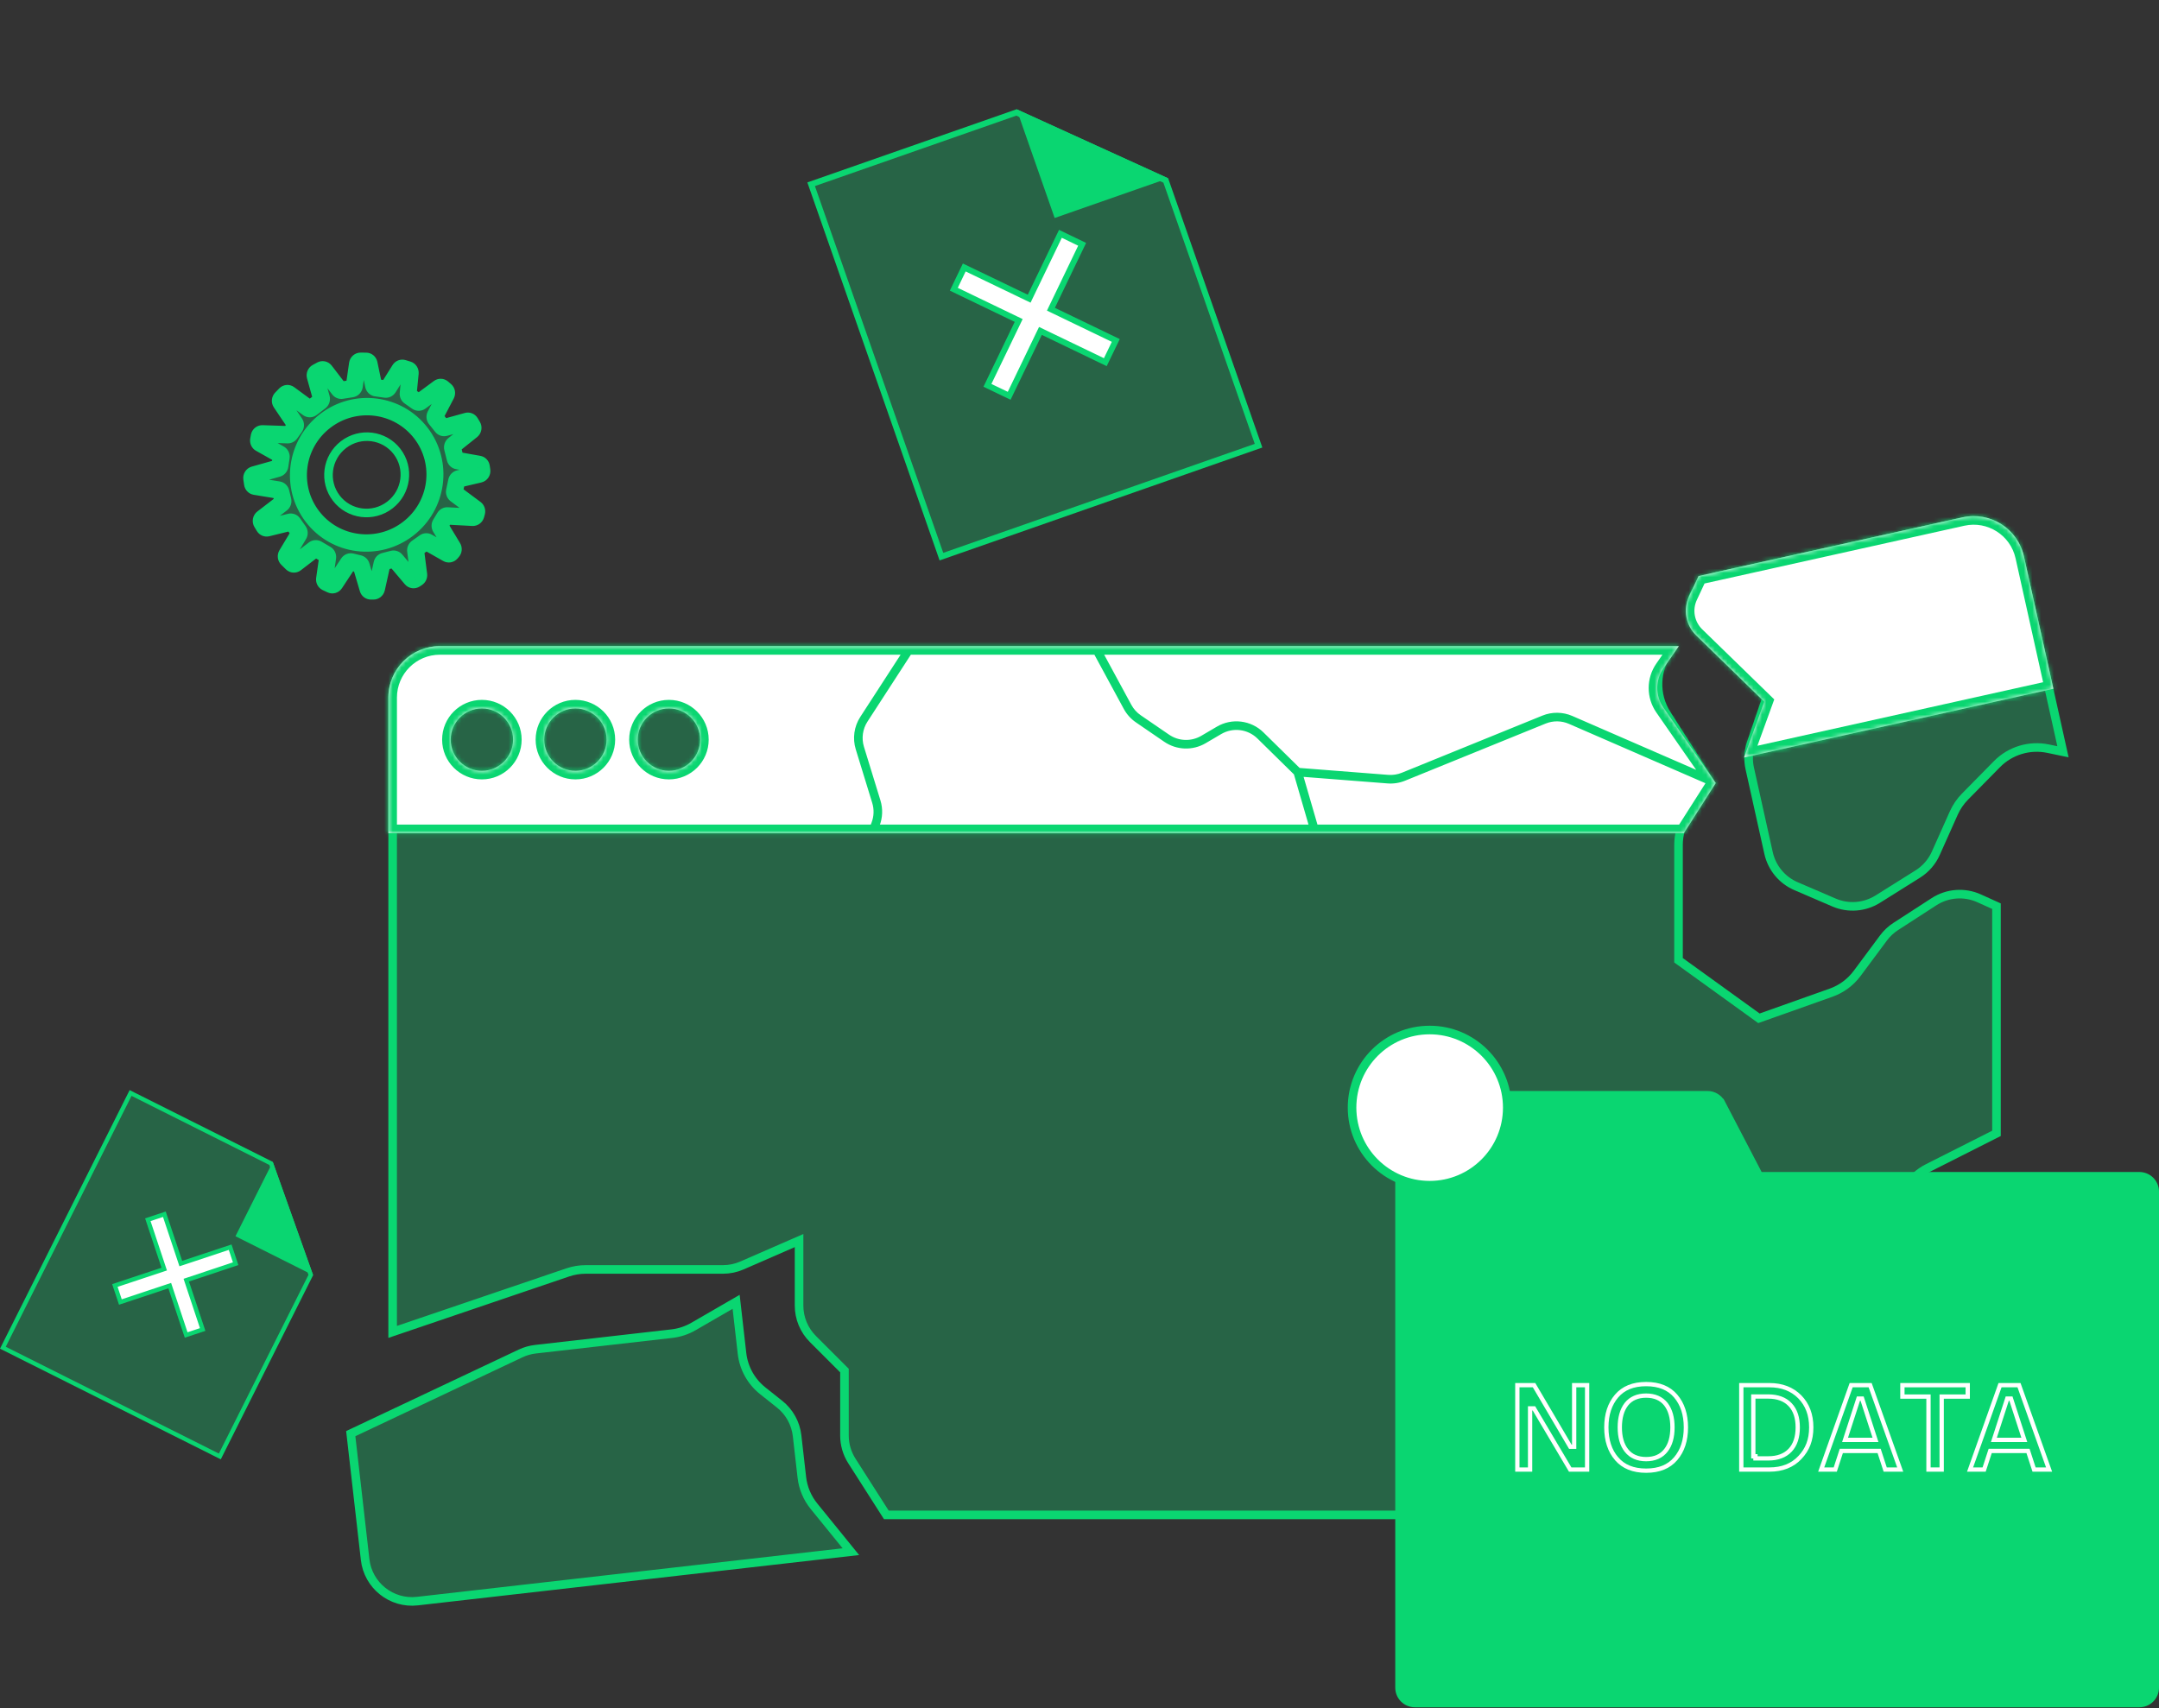 <svg width="503" height="398" viewBox="0 0 503 398" fill="none" xmlns="http://www.w3.org/2000/svg">
<rect x="0" y="0" width="503" height="398" fill="#333333" stroke="none"/>
<path d="M92.5 105.199C89.517 101.314 83.932 100.599 80.027 103.603C76.121 106.607 75.374 112.192 78.358 116.077C81.341 119.962 86.926 120.676 90.831 117.672C94.737 114.668 95.484 109.084 92.5 105.199Z" stroke="#0AD671" stroke-width="2" stroke-linecap="round" stroke-linejoin="round"/>
<mask id="path-2-outside-1_139_747" maskUnits="userSpaceOnUse" x="45.888" y="69.585" width="79.781" height="81.472" fill="black">
<rect fill="white" x="45.888" y="69.585" width="79.781" height="81.472"/>
<path fill-rule="evenodd" clip-rule="evenodd" d="M76.335 129.89L75.611 134.952C75.599 135.094 75.63 135.235 75.699 135.359C75.768 135.482 75.873 135.583 75.999 135.646L77.138 136.181C77.292 136.254 77.468 136.268 77.633 136.222C77.798 136.176 77.94 136.072 78.035 135.929L81.123 131.246C81.204 131.125 81.32 131.031 81.456 130.977C81.592 130.924 81.742 130.914 81.883 130.949L83.655 131.38C83.776 131.41 83.887 131.47 83.977 131.556C84.067 131.642 84.133 131.75 84.168 131.869L85.737 137.174C85.781 137.319 85.87 137.446 85.992 137.537C86.114 137.628 86.261 137.678 86.413 137.68L87.01 137.679C87.172 137.683 87.331 137.631 87.459 137.532C87.588 137.433 87.679 137.293 87.718 137.135L89.006 131.352C89.033 131.223 89.096 131.105 89.188 131.01C89.279 130.916 89.395 130.849 89.523 130.818L91.508 130.311C91.636 130.279 91.772 130.284 91.898 130.325C92.024 130.366 92.136 130.441 92.221 130.543L95.818 134.807C95.931 134.939 96.087 135.025 96.259 135.049C96.43 135.074 96.605 135.034 96.75 134.939L97.234 134.622C97.345 134.548 97.433 134.444 97.489 134.322C97.544 134.201 97.566 134.067 97.55 133.934L96.831 128.325C96.814 128.197 96.832 128.067 96.884 127.948C96.936 127.83 97.019 127.728 97.125 127.654L98.904 126.395C99.014 126.316 99.144 126.271 99.279 126.264C99.414 126.258 99.548 126.29 99.664 126.358L104.227 128.949C104.369 129.031 104.535 129.061 104.697 129.034C104.859 129.007 105.007 128.924 105.115 128.8L105.421 128.448C105.521 128.334 105.581 128.191 105.595 128.04C105.609 127.89 105.575 127.739 105.497 127.609L102.626 122.861C102.559 122.75 102.523 122.623 102.522 122.493C102.521 122.363 102.557 122.236 102.623 122.124L103.575 120.557C103.641 120.445 103.737 120.355 103.851 120.294C103.966 120.234 104.095 120.206 104.224 120.214L110.138 120.534C110.299 120.542 110.459 120.495 110.591 120.401C110.724 120.307 110.82 120.171 110.865 120.016L111.045 119.357C111.083 119.218 111.078 119.07 111.031 118.934C110.984 118.798 110.898 118.679 110.782 118.594L106.161 115.158C106.051 115.077 105.968 114.967 105.92 114.84C105.872 114.712 105.862 114.574 105.891 114.441L106.386 112.109C106.415 111.977 106.481 111.856 106.576 111.76C106.671 111.664 106.791 111.597 106.923 111.566L111.721 110.443C111.896 110.403 112.049 110.298 112.15 110.151C112.252 110.003 112.294 109.822 112.268 109.645L112.14 108.799C112.118 108.653 112.051 108.517 111.947 108.411C111.844 108.305 111.71 108.234 111.563 108.209L106.612 107.328C106.477 107.305 106.353 107.245 106.253 107.152C106.153 107.06 106.082 106.941 106.049 106.809L105.439 104.389C105.407 104.256 105.413 104.117 105.457 103.988C105.501 103.858 105.581 103.744 105.687 103.657L109.938 100.257C110.073 100.15 110.164 99.997 110.194 99.828C110.225 99.658 110.192 99.483 110.102 99.337L109.595 98.488C109.515 98.355 109.395 98.253 109.251 98.196C109.107 98.14 108.948 98.132 108.799 98.176L103.671 99.594C103.538 99.631 103.397 99.628 103.265 99.585C103.134 99.543 103.018 99.462 102.932 99.355L101.496 97.556C101.409 97.449 101.356 97.32 101.343 97.183C101.329 97.046 101.356 96.908 101.419 96.786L103.971 91.907C104.046 91.764 104.069 91.602 104.04 91.444C104.01 91.287 103.928 91.145 103.807 91.04L103.096 90.437C102.975 90.337 102.822 90.28 102.665 90.278C102.507 90.275 102.353 90.325 102.227 90.421L97.979 93.558C97.859 93.646 97.714 93.694 97.565 93.696C97.416 93.698 97.27 93.652 97.149 93.567L95.397 92.34C95.294 92.268 95.213 92.171 95.16 92.057C95.108 91.943 95.087 91.817 95.099 91.693L95.565 86.938C95.58 86.776 95.539 86.615 95.449 86.48C95.359 86.345 95.226 86.245 95.071 86.196L93.924 85.846C93.774 85.801 93.614 85.806 93.468 85.862C93.322 85.917 93.198 86.019 93.116 86.153L90.502 90.326C90.429 90.444 90.324 90.537 90.2 90.595C90.075 90.653 89.936 90.674 89.8 90.654L87.628 90.346C87.485 90.324 87.351 90.258 87.245 90.159C87.14 90.06 87.067 89.931 87.035 89.789L85.981 84.752C85.948 84.595 85.862 84.454 85.737 84.352C85.613 84.249 85.457 84.193 85.296 84.191L84.004 84.178C83.831 84.176 83.664 84.237 83.532 84.349C83.401 84.461 83.316 84.617 83.291 84.788L82.546 89.956C82.523 90.106 82.453 90.245 82.346 90.353C82.239 90.461 82.1 90.533 81.951 90.557L79.631 90.924C79.505 90.944 79.376 90.929 79.257 90.882C79.139 90.834 79.035 90.756 78.958 90.654L75.722 86.441C75.618 86.307 75.47 86.214 75.304 86.18C75.138 86.146 74.965 86.172 74.817 86.254L73.785 86.814C73.644 86.892 73.532 87.015 73.47 87.164C73.407 87.313 73.397 87.479 73.441 87.634L74.873 92.77C74.91 92.906 74.906 93.05 74.861 93.184C74.817 93.319 74.733 93.437 74.622 93.524L72.616 95.067C72.493 95.161 72.343 95.212 72.188 95.214C72.034 95.216 71.883 95.167 71.758 95.076L67.373 91.85C67.235 91.749 67.065 91.701 66.894 91.716C66.724 91.73 66.564 91.805 66.444 91.927L65.515 92.888C65.4 93.005 65.33 93.157 65.316 93.319C65.301 93.481 65.344 93.644 65.436 93.778L68.73 98.666C68.81 98.785 68.853 98.927 68.851 99.071C68.849 99.216 68.803 99.356 68.719 99.474L67.639 100.99C67.571 101.085 67.48 101.162 67.376 101.214C67.271 101.266 67.155 101.291 67.038 101.288L61.136 101.09C60.965 101.08 60.797 101.132 60.661 101.236C60.525 101.34 60.432 101.49 60.398 101.658L60.242 102.51C60.218 102.655 60.239 102.804 60.302 102.937C60.365 103.069 60.466 103.18 60.594 103.253L65.156 105.817C65.282 105.887 65.383 105.995 65.447 106.125C65.51 106.255 65.532 106.401 65.509 106.545L65.207 108.537C65.187 108.672 65.128 108.798 65.037 108.901C64.946 109.003 64.828 109.077 64.697 109.114L59.162 110.673C58.996 110.722 58.853 110.829 58.759 110.974C58.665 111.119 58.627 111.293 58.651 111.464L58.833 112.693C58.856 112.842 58.925 112.979 59.031 113.086C59.136 113.193 59.272 113.264 59.421 113.289L64.87 114.184C65.008 114.206 65.136 114.268 65.237 114.363C65.34 114.457 65.411 114.58 65.443 114.715L65.9 116.596C65.933 116.731 65.926 116.872 65.88 117.002C65.834 117.132 65.75 117.247 65.64 117.33L61.136 120.795C60.997 120.902 60.902 121.057 60.87 121.229C60.838 121.402 60.871 121.58 60.962 121.729L61.528 122.663C61.608 122.792 61.726 122.892 61.866 122.949C62.006 123.006 62.16 123.017 62.307 122.981L67.547 121.69C67.685 121.654 67.831 121.66 67.965 121.708C68.099 121.757 68.215 121.845 68.297 121.962L69.584 123.779C69.663 123.893 69.708 124.026 69.713 124.164C69.718 124.303 69.683 124.439 69.612 124.558L66.79 129.256C66.708 129.392 66.674 129.552 66.694 129.709C66.714 129.866 66.787 130.012 66.9 130.123L67.986 131.198C68.107 131.319 68.268 131.391 68.439 131.402C68.61 131.413 68.78 131.361 68.916 131.256L73.131 128.014C73.243 127.929 73.379 127.879 73.52 127.87C73.661 127.861 73.802 127.895 73.924 127.966L75.991 129.183C76.111 129.253 76.208 129.358 76.27 129.484C76.331 129.61 76.353 129.751 76.335 129.89ZM98.066 100.917C92.735 93.976 82.756 92.7 75.777 98.068C68.798 103.436 67.462 113.416 72.792 120.357C78.123 127.299 88.102 128.574 95.081 123.206C102.06 117.838 103.397 107.859 98.066 100.917Z"/>
</mask>
<path fill-rule="evenodd" clip-rule="evenodd" d="M76.335 129.89L75.611 134.952C75.599 135.094 75.63 135.235 75.699 135.359C75.768 135.482 75.873 135.583 75.999 135.646L77.138 136.181C77.292 136.254 77.468 136.268 77.633 136.222C77.798 136.176 77.94 136.072 78.035 135.929L81.123 131.246C81.204 131.125 81.32 131.031 81.456 130.977C81.592 130.924 81.742 130.914 81.883 130.949L83.655 131.38C83.776 131.41 83.887 131.47 83.977 131.556C84.067 131.642 84.133 131.75 84.168 131.869L85.737 137.174C85.781 137.319 85.87 137.446 85.992 137.537C86.114 137.628 86.261 137.678 86.413 137.68L87.01 137.679C87.172 137.683 87.331 137.631 87.459 137.532C87.588 137.433 87.679 137.293 87.718 137.135L89.006 131.352C89.033 131.223 89.096 131.105 89.188 131.01C89.279 130.916 89.395 130.849 89.523 130.818L91.508 130.311C91.636 130.279 91.772 130.284 91.898 130.325C92.024 130.366 92.136 130.441 92.221 130.543L95.818 134.807C95.931 134.939 96.087 135.025 96.259 135.049C96.43 135.074 96.605 135.034 96.75 134.939L97.234 134.622C97.345 134.548 97.433 134.444 97.489 134.322C97.544 134.201 97.566 134.067 97.55 133.934L96.831 128.325C96.814 128.197 96.832 128.067 96.884 127.948C96.936 127.83 97.019 127.728 97.125 127.654L98.904 126.395C99.014 126.316 99.144 126.271 99.279 126.264C99.414 126.258 99.548 126.29 99.664 126.358L104.227 128.949C104.369 129.031 104.535 129.061 104.697 129.034C104.859 129.007 105.007 128.924 105.115 128.8L105.421 128.448C105.521 128.334 105.581 128.191 105.595 128.04C105.609 127.89 105.575 127.739 105.497 127.609L102.626 122.861C102.559 122.75 102.523 122.623 102.522 122.493C102.521 122.363 102.557 122.236 102.623 122.124L103.575 120.557C103.641 120.445 103.737 120.355 103.851 120.294C103.966 120.234 104.095 120.206 104.224 120.214L110.138 120.534C110.299 120.542 110.459 120.495 110.591 120.401C110.724 120.307 110.82 120.171 110.865 120.016L111.045 119.357C111.083 119.218 111.078 119.07 111.031 118.934C110.984 118.798 110.898 118.679 110.782 118.594L106.161 115.158C106.051 115.077 105.968 114.967 105.92 114.84C105.872 114.712 105.862 114.574 105.891 114.441L106.386 112.109C106.415 111.977 106.481 111.856 106.576 111.76C106.671 111.664 106.791 111.597 106.923 111.566L111.721 110.443C111.896 110.403 112.049 110.298 112.15 110.151C112.252 110.003 112.294 109.822 112.268 109.645L112.14 108.799C112.118 108.653 112.051 108.517 111.947 108.411C111.844 108.305 111.71 108.234 111.563 108.209L106.612 107.328C106.477 107.305 106.353 107.245 106.253 107.152C106.153 107.06 106.082 106.941 106.049 106.809L105.439 104.389C105.407 104.256 105.413 104.117 105.457 103.988C105.501 103.858 105.581 103.744 105.687 103.657L109.938 100.257C110.073 100.15 110.164 99.997 110.194 99.828C110.225 99.658 110.192 99.483 110.102 99.337L109.595 98.488C109.515 98.355 109.395 98.253 109.251 98.196C109.107 98.14 108.948 98.132 108.799 98.176L103.671 99.594C103.538 99.631 103.397 99.628 103.265 99.585C103.134 99.543 103.018 99.462 102.932 99.355L101.496 97.556C101.409 97.449 101.356 97.32 101.343 97.183C101.329 97.046 101.356 96.908 101.419 96.786L103.971 91.907C104.046 91.764 104.069 91.602 104.04 91.444C104.01 91.287 103.928 91.145 103.807 91.04L103.096 90.437C102.975 90.337 102.822 90.28 102.665 90.278C102.507 90.275 102.353 90.325 102.227 90.421L97.979 93.558C97.859 93.646 97.714 93.694 97.565 93.696C97.416 93.698 97.27 93.652 97.149 93.567L95.397 92.34C95.294 92.268 95.213 92.171 95.16 92.057C95.108 91.943 95.087 91.817 95.099 91.693L95.565 86.938C95.58 86.776 95.539 86.615 95.449 86.48C95.359 86.345 95.226 86.245 95.071 86.196L93.924 85.846C93.774 85.801 93.614 85.806 93.468 85.862C93.322 85.917 93.198 86.019 93.116 86.153L90.502 90.326C90.429 90.444 90.324 90.537 90.2 90.595C90.075 90.653 89.936 90.674 89.8 90.654L87.628 90.346C87.485 90.324 87.351 90.258 87.245 90.159C87.14 90.06 87.067 89.931 87.035 89.789L85.981 84.752C85.948 84.595 85.862 84.454 85.737 84.352C85.613 84.249 85.457 84.193 85.296 84.191L84.004 84.178C83.831 84.176 83.664 84.237 83.532 84.349C83.401 84.461 83.316 84.617 83.291 84.788L82.546 89.956C82.523 90.106 82.453 90.245 82.346 90.353C82.239 90.461 82.1 90.533 81.951 90.557L79.631 90.924C79.505 90.944 79.376 90.929 79.257 90.882C79.139 90.834 79.035 90.756 78.958 90.654L75.722 86.441C75.618 86.307 75.47 86.214 75.304 86.18C75.138 86.146 74.965 86.172 74.817 86.254L73.785 86.814C73.644 86.892 73.532 87.015 73.47 87.164C73.407 87.313 73.397 87.479 73.441 87.634L74.873 92.77C74.91 92.906 74.906 93.05 74.861 93.184C74.817 93.319 74.733 93.437 74.622 93.524L72.616 95.067C72.493 95.161 72.343 95.212 72.188 95.214C72.034 95.216 71.883 95.167 71.758 95.076L67.373 91.85C67.235 91.749 67.065 91.701 66.894 91.716C66.724 91.73 66.564 91.805 66.444 91.927L65.515 92.888C65.4 93.005 65.33 93.157 65.316 93.319C65.301 93.481 65.344 93.644 65.436 93.778L68.73 98.666C68.81 98.785 68.853 98.927 68.851 99.071C68.849 99.216 68.803 99.356 68.719 99.474L67.639 100.99C67.571 101.085 67.48 101.162 67.376 101.214C67.271 101.266 67.155 101.291 67.038 101.288L61.136 101.09C60.965 101.08 60.797 101.132 60.661 101.236C60.525 101.34 60.432 101.49 60.398 101.658L60.242 102.51C60.218 102.655 60.239 102.804 60.302 102.937C60.365 103.069 60.466 103.18 60.594 103.253L65.156 105.817C65.282 105.887 65.383 105.995 65.447 106.125C65.51 106.255 65.532 106.401 65.509 106.545L65.207 108.537C65.187 108.672 65.128 108.798 65.037 108.901C64.946 109.003 64.828 109.077 64.697 109.114L59.162 110.673C58.996 110.722 58.853 110.829 58.759 110.974C58.665 111.119 58.627 111.293 58.651 111.464L58.833 112.693C58.856 112.842 58.925 112.979 59.031 113.086C59.136 113.193 59.272 113.264 59.421 113.289L64.87 114.184C65.008 114.206 65.136 114.268 65.237 114.363C65.34 114.457 65.411 114.58 65.443 114.715L65.9 116.596C65.933 116.731 65.926 116.872 65.88 117.002C65.834 117.132 65.75 117.247 65.64 117.33L61.136 120.795C60.997 120.902 60.902 121.057 60.87 121.229C60.838 121.402 60.871 121.58 60.962 121.729L61.528 122.663C61.608 122.792 61.726 122.892 61.866 122.949C62.006 123.006 62.16 123.017 62.307 122.981L67.547 121.69C67.685 121.654 67.831 121.66 67.965 121.708C68.099 121.757 68.215 121.845 68.297 121.962L69.584 123.779C69.663 123.893 69.708 124.026 69.713 124.164C69.718 124.303 69.683 124.439 69.612 124.558L66.79 129.256C66.708 129.392 66.674 129.552 66.694 129.709C66.714 129.866 66.787 130.012 66.9 130.123L67.986 131.198C68.107 131.319 68.268 131.391 68.439 131.402C68.61 131.413 68.78 131.361 68.916 131.256L73.131 128.014C73.243 127.929 73.379 127.879 73.52 127.87C73.661 127.861 73.802 127.895 73.924 127.966L75.991 129.183C76.111 129.253 76.208 129.358 76.27 129.484C76.331 129.61 76.353 129.751 76.335 129.89ZM98.066 100.917C92.735 93.976 82.756 92.7 75.777 98.068C68.798 103.436 67.462 113.416 72.792 120.357C78.123 127.299 88.102 128.574 95.081 123.206C102.06 117.838 103.397 107.859 98.066 100.917Z" fill="#0AD671" fill-opacity="0.3"/>
<path d="M75.611 134.952L73.654 134.671L73.646 134.731L73.641 134.792L75.611 134.952ZM76.335 129.89L78.291 130.171L78.293 130.163L78.294 130.154L76.335 129.89ZM75.699 135.359L77.416 134.346L77.416 134.346L75.699 135.359ZM75.999 135.646L75.12 137.463L75.142 137.474L75.165 137.484L75.999 135.646ZM77.138 136.181L77.973 134.343L77.972 134.343L77.138 136.181ZM77.633 136.222L77.12 134.272L77.12 134.272L77.633 136.222ZM78.035 135.929L79.669 137.057L79.672 137.053L78.035 135.929ZM81.123 131.246L79.488 130.119L79.486 130.122L81.123 131.246ZM81.456 130.977L80.76 129.089L80.76 129.089L81.456 130.977ZM81.883 130.949L81.408 132.915L81.415 132.917L81.883 130.949ZM83.655 131.38L84.124 129.413L84.123 129.413L83.655 131.38ZM83.977 131.556L85.33 130.073L85.33 130.073L83.977 131.556ZM84.168 131.869L82.274 132.463L82.275 132.465L84.168 131.869ZM85.737 137.174L83.844 137.77L83.846 137.778L83.848 137.786L85.737 137.174ZM86.413 137.68L86.382 139.702L86.393 139.702L86.403 139.702L86.413 137.68ZM87.01 137.679L87.06 135.657L87.04 135.657L87.021 135.657L87.01 137.679ZM87.459 137.532L86.277 135.918L86.277 135.918L87.459 137.532ZM87.718 137.135L89.636 137.616L89.641 137.595L89.646 137.573L87.718 137.135ZM89.006 131.352L90.934 131.79L90.937 131.778L90.939 131.766L89.006 131.352ZM89.188 131.01L90.59 132.428L90.59 132.428L89.188 131.01ZM89.523 130.818L89.975 132.784L89.983 132.782L89.991 132.78L89.523 130.818ZM91.508 130.311L91.056 128.345L91.048 128.347L91.039 128.349L91.508 130.311ZM91.898 130.325L91.288 132.253L91.288 132.253L91.898 130.325ZM92.221 130.543L90.719 131.867L90.72 131.869L92.221 130.543ZM95.818 134.807L94.318 136.134L94.324 136.141L95.818 134.807ZM96.259 135.049L96.542 133.046L96.542 133.046L96.259 135.049ZM96.75 134.939L95.69 133.239L95.689 133.239L96.75 134.939ZM97.234 134.622L98.294 136.323L98.303 136.316L98.313 136.31L97.234 134.622ZM97.489 134.322L95.7 133.472L95.7 133.472L97.489 134.322ZM97.55 133.934L99.512 133.676L99.511 133.668L99.51 133.66L97.55 133.934ZM96.831 128.325L98.792 128.05L98.791 128.042L98.79 128.033L96.831 128.325ZM96.884 127.948L98.687 128.766L98.687 128.766L96.884 127.948ZM97.125 127.654L98.234 129.321L98.244 129.314L97.125 127.654ZM98.904 126.395L100.022 128.056L100.032 128.049L98.904 126.395ZM99.279 126.264L99.362 128.284L99.362 128.284L99.279 126.264ZM99.664 126.358L98.681 128.118L98.689 128.123L98.697 128.127L99.664 126.358ZM104.227 128.949L105.209 127.187L105.202 127.183L105.195 127.179L104.227 128.949ZM104.697 129.034L104.389 127.038L104.389 127.038L104.697 129.034ZM105.115 128.8L106.588 130.14L106.588 130.139L105.115 128.8ZM105.421 128.448L103.948 127.108L103.947 127.108L105.421 128.448ZM105.595 128.04L107.564 128.215L107.564 128.215L105.595 128.04ZM105.497 127.609L107.187 126.548L107.181 126.538L105.497 127.609ZM102.626 122.861L104.31 121.79L104.304 121.78L102.626 122.861ZM102.623 122.124L100.945 121.065L100.938 121.077L102.623 122.124ZM103.575 120.557L105.253 121.616L105.257 121.609L105.262 121.601L103.575 120.557ZM103.851 120.294L102.954 118.497L102.954 118.497L103.851 120.294ZM104.224 120.214L104.087 122.233L104.098 122.233L104.108 122.234L104.224 120.214ZM110.138 120.534L110.022 122.553L110.028 122.554L110.138 120.534ZM110.865 120.016L112.76 120.58L112.765 120.565L112.769 120.55L110.865 120.016ZM111.045 119.357L112.949 119.891L112.95 119.888L111.045 119.357ZM111.031 118.934L112.896 118.251L112.896 118.251L111.031 118.934ZM110.782 118.594L109.613 120.232L109.614 120.232L110.782 118.594ZM106.161 115.158L107.329 113.52L107.325 113.516L106.161 115.158ZM105.891 114.441L107.821 114.87L107.824 114.858L105.891 114.441ZM106.386 112.109L104.456 111.678L104.455 111.685L104.453 111.692L106.386 112.109ZM106.576 111.76L107.962 113.194L107.962 113.194L106.576 111.76ZM106.923 111.566L107.348 113.539L107.353 113.537L106.923 111.566ZM111.721 110.443L111.299 108.47L111.291 108.472L111.721 110.443ZM112.15 110.151L110.534 108.996L110.534 108.996L112.15 110.151ZM112.268 109.645L114.225 109.339L114.224 109.331L114.223 109.324L112.268 109.645ZM112.14 108.799L110.185 109.115L110.186 109.121L112.14 108.799ZM111.563 108.209L111.213 110.201L111.223 110.203L111.563 108.209ZM106.612 107.328L106.962 105.335L106.951 105.333L106.94 105.332L106.612 107.328ZM106.253 107.152L104.924 108.659L104.924 108.659L106.253 107.152ZM106.049 106.809L107.964 106.294L107.964 106.294L106.049 106.809ZM105.439 104.389L103.519 104.883L103.521 104.894L103.524 104.904L105.439 104.389ZM105.457 103.988L103.589 103.336L103.589 103.336L105.457 103.988ZM105.687 103.657L104.475 102.067L104.468 102.072L104.462 102.077L105.687 103.657ZM109.938 100.257L108.728 98.665L108.726 98.667L109.938 100.257ZM110.194 99.828L108.249 99.476L108.249 99.476L110.194 99.828ZM110.102 99.337L108.414 100.399L108.418 100.406L108.422 100.413L110.102 99.337ZM109.595 98.488L107.906 99.55L107.906 99.551L109.595 98.488ZM109.251 98.196L109.969 96.308L109.969 96.308L109.251 98.196ZM108.799 98.176L109.305 100.128L109.317 100.124L109.329 100.121L108.799 98.176ZM103.671 99.594L103.166 97.642L103.165 97.642L103.671 99.594ZM103.265 99.585L103.872 97.656L103.872 97.656L103.265 99.585ZM102.932 99.355L104.466 98.07L104.466 98.07L102.932 99.355ZM101.496 97.556L103.03 96.271L103.023 96.262L101.496 97.556ZM101.343 97.183L103.31 96.967L103.31 96.967L101.343 97.183ZM101.419 96.786L99.677 95.841L99.675 95.844L101.419 96.786ZM103.971 91.907L105.714 92.852L105.715 92.849L103.971 91.907ZM103.807 91.04L105.09 89.493L105.083 89.487L105.076 89.481L103.807 91.04ZM103.096 90.437L104.365 88.878L104.354 88.868L104.342 88.858L103.096 90.437ZM102.665 90.278L102.711 88.255L102.711 88.255L102.665 90.278ZM102.227 90.421L103.378 92.058L103.389 92.05L103.401 92.041L102.227 90.421ZM97.979 93.558L99.124 95.2L99.13 95.195L97.979 93.558ZM97.565 93.696L97.556 91.674L97.556 91.674L97.565 93.696ZM97.149 93.567L98.276 91.898L98.273 91.896L97.149 93.567ZM95.397 92.34L96.521 90.669L96.517 90.667L95.397 92.34ZM95.16 92.057L93.37 92.927L93.37 92.928L95.16 92.057ZM95.099 91.693L97.067 91.883L97.067 91.883L95.099 91.693ZM95.565 86.938L97.533 87.128L97.534 87.115L95.565 86.938ZM95.449 86.48L97.086 85.334L97.085 85.334L95.449 86.48ZM95.071 86.196L95.659 84.262L95.646 84.258L95.071 86.196ZM93.924 85.846L94.499 83.908L94.496 83.907L93.924 85.846ZM93.468 85.862L92.79 83.966L92.79 83.966L93.468 85.862ZM93.116 86.153L94.779 87.236L94.786 87.225L93.116 86.153ZM90.502 90.326L88.839 89.243L88.835 89.249L90.502 90.326ZM90.2 90.595L89.387 88.756L89.387 88.756L90.2 90.595ZM89.8 90.654L90.086 88.651L90.083 88.651L89.8 90.654ZM87.628 90.346L87.319 92.345L87.332 92.347L87.345 92.349L87.628 90.346ZM87.035 89.789L85.102 90.223L85.104 90.233L85.106 90.242L87.035 89.789ZM85.981 84.752L87.915 84.318L87.914 84.311L85.981 84.752ZM85.737 84.352L84.495 85.933L84.495 85.933L85.737 84.352ZM85.296 84.191L85.333 82.169L85.326 82.169L85.296 84.191ZM84.004 84.178L83.963 86.201L83.973 86.201L84.004 84.178ZM83.291 84.788L85.248 85.072L85.248 85.066L83.291 84.788ZM82.546 89.956L84.499 90.257L84.501 90.248L84.502 90.24L82.546 89.956ZM82.346 90.353L80.96 88.919L80.96 88.919L82.346 90.353ZM81.951 90.557L82.241 92.556L82.253 92.554L81.951 90.557ZM79.631 90.924L79.918 92.923L79.922 92.922L79.631 90.924ZM79.257 90.882L78.528 92.766L78.528 92.766L79.257 90.882ZM78.958 90.654L80.517 89.401L80.516 89.4L78.958 90.654ZM75.722 86.441L77.28 85.186L77.275 85.18L75.722 86.441ZM74.817 86.254L75.736 88.038L75.745 88.034L74.817 86.254ZM73.785 86.814L72.866 85.03L72.861 85.032L73.785 86.814ZM73.47 87.164L75.285 87.954L75.285 87.954L73.47 87.164ZM73.441 87.634L75.343 87.069L75.341 87.062L73.441 87.634ZM74.873 92.77L76.778 92.217L76.775 92.204L74.873 92.77ZM74.622 93.524L75.804 95.138L75.811 95.132L75.818 95.127L74.622 93.524ZM72.616 95.067L73.79 96.687L73.799 96.681L72.616 95.067ZM71.758 95.076L70.597 96.72L70.603 96.724L71.758 95.076ZM67.373 91.85L68.534 90.205L68.528 90.201L67.373 91.85ZM66.444 91.927L65.052 90.499L65.047 90.504L65.042 90.51L66.444 91.927ZM65.515 92.888L66.905 94.318L66.911 94.312L66.917 94.306L65.515 92.888ZM65.316 93.319L63.346 93.148L63.346 93.148L65.316 93.319ZM65.436 93.778L67.066 92.623L67.061 92.615L67.056 92.608L65.436 93.778ZM68.73 98.666L70.361 97.512L70.36 97.511L68.73 98.666ZM68.719 99.474L70.315 100.659L70.319 100.653L68.719 99.474ZM67.639 100.99L69.227 102.185L69.235 102.175L67.639 100.99ZM67.038 101.288L66.962 103.309L66.969 103.31L66.978 103.31L67.038 101.288ZM61.136 101.09L61.006 103.109L61.033 103.111L61.059 103.112L61.136 101.09ZM60.661 101.236L59.478 99.622L60.661 101.236ZM60.398 101.658L58.461 101.26L58.458 101.279L58.454 101.298L60.398 101.658ZM60.242 102.51L58.299 102.15L58.296 102.167L58.293 102.183L60.242 102.51ZM60.594 103.253L59.616 105.017L59.625 105.022L59.633 105.027L60.594 103.253ZM65.156 105.817L66.117 104.043L66.116 104.043L65.156 105.817ZM65.509 106.545L63.556 106.239L63.556 106.246L65.509 106.545ZM65.207 108.537L63.253 108.238L63.252 108.241L65.207 108.537ZM65.037 108.901L66.5 110.252L66.5 110.252L65.037 108.901ZM64.697 109.114L64.186 107.163L64.182 107.165L64.697 109.114ZM59.162 110.673L58.648 108.724L58.639 108.726L58.63 108.729L59.162 110.673ZM58.759 110.974L57.112 109.865L57.112 109.865L58.759 110.974ZM58.651 111.464L56.694 111.763L56.695 111.771L56.696 111.779L58.651 111.464ZM58.833 112.693L56.878 113.008L56.88 113.021L58.833 112.693ZM59.031 113.086L57.635 114.527L57.635 114.527L59.031 113.086ZM59.421 113.289L59.088 115.284L59.096 115.285L59.421 113.289ZM64.87 114.184L64.545 116.181L64.552 116.182L64.87 114.184ZM65.443 114.715L63.522 115.206L63.524 115.214L65.443 114.715ZM65.9 116.596L63.98 117.095L63.983 117.103L65.9 116.596ZM65.64 117.33L64.468 115.709L64.457 115.717L65.64 117.33ZM61.136 120.795L59.953 119.181L59.95 119.183L61.136 120.795ZM60.87 121.229L58.928 120.862L58.928 120.862L60.87 121.229ZM60.962 121.729L62.644 120.656L62.642 120.652L60.962 121.729ZM61.528 122.663L59.846 123.736L59.85 123.744L59.855 123.752L61.528 122.663ZM61.866 122.949L61.124 124.828L61.124 124.828L61.866 122.949ZM62.307 122.981L62.758 124.948L62.76 124.947L62.307 122.981ZM67.547 121.69L67.999 123.656L68.016 123.652L68.033 123.648L67.547 121.69ZM67.965 121.708L67.296 123.615L67.296 123.615L67.965 121.708ZM68.297 121.962L66.693 123.153L66.693 123.154L68.297 121.962ZM69.584 123.779L71.192 122.593L71.188 122.587L69.584 123.779ZM69.713 124.164L71.689 124.076L71.689 124.076L69.713 124.164ZM69.612 124.558L71.295 125.61L71.3 125.602L69.612 124.558ZM66.79 129.256L65.107 128.205L65.106 128.206L66.79 129.256ZM66.694 129.709L64.733 129.981L66.694 129.709ZM66.9 130.123L68.279 128.666L68.273 128.66L66.9 130.123ZM67.986 131.198L69.371 129.746L69.365 129.74L67.986 131.198ZM68.916 131.256L67.733 129.642L67.732 129.644L68.916 131.256ZM73.131 128.014L71.962 126.39L71.955 126.395L71.948 126.401L73.131 128.014ZM73.52 127.87L73.626 129.889L73.626 129.889L73.52 127.87ZM73.924 127.966L74.918 126.211L74.908 126.206L73.924 127.966ZM75.991 129.183L74.996 130.937L75 130.939L75.991 129.183ZM76.27 129.484L78.041 128.575L78.041 128.575L76.27 129.484ZM72.792 120.357L74.35 119.102L74.35 119.102L72.792 120.357ZM95.081 123.206L96.264 124.82L95.081 123.206ZM77.567 135.233L78.291 130.171L74.378 129.609L73.654 134.671L77.567 135.233ZM77.416 134.346C77.544 134.575 77.604 134.842 77.581 135.113L73.641 134.792C73.594 135.345 73.715 135.896 73.982 136.372L77.416 134.346ZM76.879 133.829C77.099 133.94 77.288 134.117 77.416 134.346L73.982 136.372C74.248 136.848 74.647 137.225 75.12 137.463L76.879 133.829ZM77.972 134.343L76.834 133.808L75.165 137.484L76.303 138.02L77.972 134.343ZM77.12 134.272C77.404 134.192 77.705 134.217 77.973 134.343L76.303 138.019C76.879 138.291 77.533 138.344 78.146 138.172L77.12 134.272ZM76.401 134.8C76.576 134.537 76.833 134.353 77.12 134.272L78.146 138.172C78.763 137.999 79.305 137.606 79.669 137.057L76.401 134.8ZM79.486 130.122L76.398 134.805L79.672 137.053L82.76 132.37L79.486 130.122ZM80.76 129.089C80.248 129.289 79.801 129.646 79.488 130.119L82.758 132.374C82.606 132.603 82.392 132.772 82.153 132.866L80.76 129.089ZM82.358 128.983C81.829 128.853 81.271 128.889 80.76 129.089L82.153 132.866C81.913 132.959 81.654 132.976 81.408 132.915L82.358 128.983ZM84.123 129.413L82.351 128.982L81.415 132.917L83.187 133.348L84.123 129.413ZM85.33 130.073C84.989 129.748 84.572 129.522 84.124 129.413L83.186 133.348C82.98 133.298 82.785 133.193 82.624 133.039L85.33 130.073ZM86.062 131.276C85.925 130.813 85.672 130.399 85.33 130.073L82.624 133.039C82.462 132.885 82.34 132.687 82.274 132.463L86.062 131.276ZM87.63 136.577L86.061 131.273L82.275 132.465L83.844 137.77L87.63 136.577ZM87.165 135.902C87.378 136.062 87.542 136.29 87.625 136.561L83.848 137.786C84.02 138.348 84.362 138.831 84.819 139.172L87.165 135.902ZM86.445 135.658C86.702 135.66 86.954 135.744 87.165 135.902L84.819 139.172C85.273 139.513 85.821 139.697 86.382 139.702L86.445 135.658ZM87.021 135.657L86.424 135.657L86.403 139.702L87 139.702L87.021 135.657ZM86.277 135.918C86.508 135.74 86.785 135.652 87.06 135.657L86.961 139.701C87.56 139.713 88.153 139.521 88.642 139.145L86.277 135.918ZM85.8 136.654C85.873 136.354 86.045 136.096 86.277 135.918L88.642 139.145C89.131 138.769 89.485 138.231 89.636 137.616L85.8 136.654ZM87.078 130.914L85.79 136.697L89.646 137.573L90.934 131.79L87.078 130.914ZM87.785 129.593C87.43 129.961 87.181 130.426 87.073 130.937L90.939 131.766C90.886 132.02 90.763 132.249 90.59 132.428L87.785 129.593ZM89.071 128.852C88.589 128.97 88.142 129.224 87.785 129.593L90.59 132.428C90.416 132.607 90.201 132.728 89.975 132.784L89.071 128.852ZM91.039 128.349L89.054 128.856L89.991 132.78L91.976 132.273L91.039 128.349ZM92.507 128.397C92.039 128.245 91.537 128.226 91.056 128.345L91.959 132.277C91.736 132.332 91.505 132.323 91.288 132.253L92.507 128.397ZM93.723 129.218C93.398 128.832 92.976 128.55 92.507 128.397L91.288 132.253C91.072 132.182 90.874 132.051 90.719 131.867L93.723 129.218ZM97.319 133.481L93.722 129.216L90.72 131.869L94.318 136.133L97.319 133.481ZM96.542 133.046C96.834 133.088 97.109 133.235 97.312 133.473L94.324 136.141C94.752 136.643 95.34 136.962 95.976 137.053L96.542 133.046ZM95.689 133.239C95.946 133.071 96.248 133.005 96.542 133.046L95.976 137.053C96.612 137.143 97.264 136.998 97.811 136.639L95.689 133.239ZM96.174 132.922L95.69 133.239L97.811 136.64L98.294 136.323L96.174 132.922ZM95.7 133.472C95.802 133.248 95.962 133.064 96.155 132.934L98.313 136.31C98.728 136.031 99.064 135.639 99.278 135.173L95.7 133.472ZM95.587 134.193C95.557 133.946 95.597 133.696 95.7 133.472L99.278 135.173C99.492 134.706 99.574 134.188 99.512 133.676L95.587 134.193ZM94.87 128.599L95.589 134.209L99.51 133.66L98.792 128.05L94.87 128.599ZM95.08 127.13C94.876 127.596 94.803 128.111 94.873 128.617L98.79 128.033C98.824 128.283 98.788 128.538 98.687 128.766L95.08 127.13ZM96.016 125.986C95.611 126.27 95.284 126.664 95.08 127.13L98.687 128.766C98.587 128.995 98.428 129.186 98.234 129.321L96.016 125.986ZM97.785 124.734L96.007 125.993L98.244 129.314L100.022 128.056L97.785 124.734ZM99.196 124.244C98.691 124.269 98.197 124.439 97.775 124.741L100.032 128.049C99.83 128.194 99.597 128.273 99.362 128.284L99.196 124.244ZM100.648 124.598C100.206 124.341 99.702 124.219 99.196 124.244L99.362 128.284C99.125 128.296 98.889 128.239 98.681 128.118L100.648 124.598ZM105.195 127.179L100.632 124.588L98.697 128.127L103.26 130.718L105.195 127.179ZM104.389 127.038C104.67 126.991 104.959 127.042 105.209 127.187L103.245 130.71C103.779 131.019 104.401 131.131 105.006 131.029L104.389 127.038ZM103.641 127.46C103.841 127.231 104.107 127.085 104.389 127.038L105.006 131.029C105.612 130.928 106.173 130.617 106.588 130.14L103.641 127.46ZM103.947 127.108L103.641 127.46L106.588 130.139L106.895 129.787L103.947 127.108ZM103.626 127.865C103.652 127.581 103.767 127.316 103.948 127.108L106.894 129.788C107.274 129.352 107.511 128.801 107.564 128.215L103.626 127.865ZM103.807 128.669C103.666 128.432 103.6 128.15 103.626 127.865L107.564 128.215C107.617 127.629 107.483 127.045 107.187 126.548L103.807 128.669ZM100.943 123.932L103.814 128.68L107.181 126.538L104.31 121.79L100.943 123.932ZM100.545 122.514C100.547 123.021 100.688 123.515 100.948 123.941L104.304 121.78C104.43 121.985 104.498 122.224 104.499 122.472L100.545 122.514ZM100.938 121.077C100.68 121.507 100.542 122.005 100.545 122.514L104.499 122.472C104.501 122.722 104.433 122.964 104.309 123.171L100.938 121.077ZM101.896 119.498L100.945 121.065L104.302 123.183L105.253 121.616L101.896 119.498ZM102.954 118.497C102.518 118.727 102.147 119.077 101.887 119.513L105.262 121.601C105.135 121.814 104.955 121.982 104.749 122.091L102.954 118.497ZM104.362 118.196C103.877 118.165 103.39 118.268 102.954 118.497L104.749 122.091C104.542 122.199 104.314 122.248 104.087 122.233L104.362 118.196ZM110.254 118.514L104.34 118.195L104.108 122.234L110.022 122.553L110.254 118.514ZM109.467 118.744C109.7 118.578 109.975 118.5 110.247 118.514L110.028 122.554C110.624 122.584 111.218 122.412 111.715 122.058L109.467 118.744ZM108.97 119.451C109.055 119.158 109.234 118.911 109.467 118.744L111.715 122.058C112.213 121.703 112.585 121.184 112.76 120.58L108.97 119.451ZM109.141 118.823L108.961 119.481L112.769 120.55L112.949 119.891L109.141 118.823ZM109.166 119.617C109.079 119.365 109.069 119.088 109.141 118.825L112.95 119.888C113.097 119.347 113.078 118.776 112.896 118.251L109.166 119.617ZM109.614 120.232C109.412 120.082 109.253 119.87 109.166 119.617L112.896 118.251C112.716 117.727 112.384 117.277 111.95 116.955L109.614 120.232ZM104.992 116.796L109.613 120.232L111.951 116.955L107.329 113.52L104.992 116.796ZM104.074 115.575C104.26 116.071 104.583 116.494 104.996 116.8L107.325 113.516C107.52 113.661 107.676 113.863 107.766 114.105L104.074 115.575ZM103.961 114.012C103.847 114.536 103.887 115.079 104.074 115.575L107.766 114.105C107.857 114.346 107.877 114.612 107.821 114.87L103.961 114.012ZM104.453 111.692L103.959 114.024L107.824 114.858L108.318 112.527L104.453 111.692ZM105.189 110.327C104.827 110.693 104.57 111.16 104.456 111.678L108.315 112.541C108.259 112.795 108.134 113.02 107.962 113.194L105.189 110.327ZM106.497 109.594C106.005 109.708 105.551 109.96 105.189 110.327L107.962 113.194C107.79 113.368 107.577 113.486 107.348 113.539L106.497 109.594ZM111.291 108.472L106.492 109.595L107.353 113.537L112.151 112.414L111.291 108.472ZM110.534 108.996C110.723 108.72 110.999 108.538 111.299 108.47L112.143 112.416C112.792 112.267 113.375 111.877 113.767 111.306L110.534 108.996ZM110.312 109.952C110.263 109.614 110.345 109.271 110.534 108.996L113.767 111.306C114.159 110.735 114.325 110.031 114.225 109.339L110.312 109.952ZM110.186 109.121L110.314 109.967L114.223 109.324L114.094 108.478L110.186 109.121ZM110.545 109.845C110.356 109.652 110.227 109.398 110.185 109.115L114.095 108.483C114.01 107.907 113.746 107.381 113.35 106.977L110.545 109.845ZM111.223 110.203C110.97 110.159 110.732 110.036 110.545 109.845L113.35 106.977C112.956 106.573 112.449 106.309 111.904 106.215L111.223 110.203ZM106.261 109.32L111.213 110.201L111.914 106.216L106.962 105.335L106.261 109.32ZM104.924 108.659C105.307 109.011 105.779 109.24 106.283 109.324L106.94 105.332C107.176 105.371 107.399 105.478 107.581 105.646L104.924 108.659ZM104.133 107.324C104.264 107.844 104.542 108.306 104.924 108.659L107.581 105.646C107.764 105.814 107.899 106.038 107.964 106.294L104.133 107.324ZM103.524 104.904L104.134 107.325L107.964 106.294L107.354 103.873L103.524 104.904ZM103.589 103.336C103.42 103.834 103.395 104.371 103.519 104.883L107.359 103.894C107.419 104.141 107.406 104.4 107.325 104.64L103.589 103.336ZM104.462 102.077C104.062 102.402 103.758 102.838 103.589 103.336L107.325 104.64C107.244 104.878 107.099 105.085 106.911 105.238L104.462 102.077ZM108.726 98.667L104.475 102.067L106.899 105.248L111.15 101.848L108.726 98.667ZM108.249 99.476C108.308 99.147 108.483 98.861 108.728 98.665L111.148 101.85C111.663 101.439 112.02 100.847 112.139 100.179L108.249 99.476ZM108.422 100.413C108.255 100.138 108.19 99.805 108.249 99.476L112.139 100.179C112.259 99.511 112.129 98.828 111.783 98.26L108.422 100.413ZM107.906 99.551L108.414 100.399L111.791 98.274L111.283 97.425L107.906 99.551ZM108.533 100.085C108.278 99.985 108.055 99.8 107.906 99.55L111.284 97.426C110.976 96.91 110.511 96.52 109.969 96.308L108.533 100.085ZM109.329 100.121C109.065 100.197 108.786 100.184 108.533 100.085L109.969 96.308C109.427 96.095 108.831 96.067 108.27 96.23L109.329 100.121ZM104.177 101.546L109.305 100.128L108.294 96.224L103.166 97.642L104.177 101.546ZM102.659 101.514C103.149 101.672 103.677 101.684 104.178 101.545L103.165 97.642C103.399 97.577 103.644 97.583 103.872 97.656L102.659 101.514ZM101.397 100.639C101.727 101.053 102.167 101.355 102.659 101.514L103.872 97.656C104.1 97.73 104.308 97.872 104.466 98.07L101.397 100.639ZM99.961 98.841L101.397 100.639L104.466 98.07L103.03 96.271L99.961 98.841ZM99.375 97.399C99.429 97.937 99.637 98.44 99.968 98.85L103.023 96.262C103.181 96.458 103.284 96.703 103.31 96.967L99.375 97.399ZM99.675 95.844C99.427 96.32 99.322 96.861 99.375 97.399L103.31 96.967C103.336 97.231 103.284 97.496 103.164 97.728L99.675 95.844ZM102.229 90.961L99.677 95.841L103.162 97.732L105.714 92.852L102.229 90.961ZM102.098 91.841C102.042 91.543 102.087 91.233 102.227 90.964L105.715 92.849C106.004 92.296 106.097 91.66 105.981 91.048L102.098 91.841ZM102.524 92.587C102.309 92.401 102.155 92.14 102.098 91.841L105.981 91.048C105.865 90.434 105.547 89.889 105.09 89.493L102.524 92.587ZM101.828 91.996L102.538 92.599L105.076 89.481L104.365 88.878L101.828 91.996ZM102.618 92.299C102.341 92.295 102.071 92.197 101.851 92.015L104.342 88.858C103.878 88.477 103.304 88.266 102.711 88.255L102.618 92.299ZM103.401 92.041C103.172 92.216 102.896 92.305 102.618 92.299L102.711 88.255C102.118 88.245 101.534 88.435 101.053 88.801L103.401 92.041ZM99.13 95.195L103.378 92.058L101.075 88.784L96.828 91.921L99.13 95.195ZM97.574 95.718C98.126 95.712 98.669 95.533 99.124 95.2L96.834 91.916C97.049 91.759 97.302 91.676 97.556 91.674L97.574 95.718ZM96.022 95.235C96.479 95.557 97.021 95.724 97.574 95.718L97.556 91.674C97.811 91.671 98.062 91.748 98.276 91.898L96.022 95.235ZM94.273 94.011L96.025 95.237L98.273 91.896L96.521 90.669L94.273 94.011ZM93.37 92.928C93.574 93.37 93.889 93.743 94.277 94.013L96.517 90.667C96.7 90.794 96.851 90.971 96.95 91.186L93.37 92.928ZM93.132 91.502C93.083 91.993 93.167 92.485 93.37 92.927L96.95 91.187C97.049 91.401 97.09 91.642 97.067 91.883L93.132 91.502ZM93.598 86.748L93.132 91.503L97.067 91.883L97.533 87.128L93.598 86.748ZM93.813 87.625C93.648 87.377 93.568 87.073 93.597 86.762L97.534 87.115C97.592 86.481 97.431 85.852 97.086 85.334L93.813 87.625ZM94.482 88.13C94.215 88.047 93.977 87.872 93.813 87.625L97.085 85.334C96.741 84.818 96.236 84.442 95.659 84.262L94.482 88.13ZM93.348 87.784L94.495 88.134L95.646 84.258L94.499 83.908L93.348 87.784ZM94.146 87.757C93.888 87.855 93.61 87.864 93.351 87.785L94.496 83.907C93.939 83.738 93.34 83.757 92.79 83.966L94.146 87.757ZM94.786 87.225C94.632 87.475 94.404 87.659 94.146 87.757L92.79 83.966C92.239 84.175 91.764 84.564 91.445 85.08L94.786 87.225ZM92.165 91.41L94.779 87.236L91.453 85.069L88.839 89.243L92.165 91.41ZM91.012 92.434C91.483 92.214 91.887 91.858 92.169 91.404L88.835 89.249C88.972 89.029 89.166 88.859 89.387 88.756L91.012 92.434ZM89.514 92.657C90.021 92.73 90.541 92.654 91.012 92.434L89.387 88.756C89.609 88.653 89.851 88.618 90.086 88.651L89.514 92.657ZM87.345 92.349L89.517 92.657L90.083 88.651L87.911 88.343L87.345 92.349ZM85.902 91.651C86.298 92.023 86.792 92.263 87.319 92.345L87.937 88.347C88.177 88.384 88.405 88.494 88.589 88.667L85.902 91.651ZM85.106 90.242C85.226 90.789 85.506 91.279 85.902 91.651L88.589 88.667C88.773 88.84 88.907 89.072 88.965 89.335L85.106 90.242ZM84.048 85.187L85.102 90.223L88.969 89.354L87.915 84.318L84.048 85.187ZM84.495 85.933C84.275 85.752 84.113 85.494 84.049 85.194L87.914 84.311C87.783 83.696 87.449 83.155 86.98 82.77L84.495 85.933ZM85.26 86.213C84.986 86.21 84.716 86.114 84.495 85.933L86.98 82.77C86.51 82.385 85.929 82.176 85.333 82.169L85.26 86.213ZM83.973 86.201L85.266 86.213L85.326 82.169L84.034 82.156L83.973 86.201ZM84.796 85.897C84.557 86.101 84.26 86.205 83.963 86.201L84.044 82.156C83.402 82.147 82.77 82.372 82.269 82.801L84.796 85.897ZM85.248 85.066C85.202 85.396 85.037 85.69 84.796 85.897L82.269 82.801C81.765 83.232 81.429 83.839 81.334 84.51L85.248 85.066ZM84.502 90.24L85.248 85.072L81.335 84.505L80.589 89.672L84.502 90.24ZM83.731 91.787C84.137 91.377 84.41 90.842 84.499 90.257L80.592 89.655C80.636 89.37 80.768 89.113 80.96 88.919L83.731 91.787ZM82.253 92.554C82.808 92.463 83.326 92.197 83.731 91.787L80.96 88.919C81.151 88.725 81.393 88.603 81.649 88.561L82.253 92.554ZM79.922 92.922L82.241 92.556L81.66 88.559L79.341 88.925L79.922 92.922ZM78.528 92.766C78.97 92.943 79.45 92.996 79.918 92.923L79.344 88.925C79.56 88.891 79.781 88.915 79.987 88.998L78.528 92.766ZM77.399 91.908C77.695 92.294 78.086 92.589 78.528 92.766L79.987 88.998C80.192 89.08 80.376 89.217 80.517 89.401L77.399 91.908ZM74.164 87.696L77.4 91.909L80.516 89.4L77.28 85.186L74.164 87.696ZM74.902 88.163C74.618 88.104 74.356 87.944 74.168 87.701L77.275 85.18C76.88 84.669 76.322 84.325 75.707 84.198L74.902 88.163ZM75.745 88.034C75.483 88.178 75.185 88.221 74.902 88.163L75.707 84.198C75.092 84.071 74.448 84.166 73.888 84.474L75.745 88.034ZM74.705 88.599L75.736 88.038L73.897 84.469L72.866 85.03L74.705 88.599ZM75.285 87.954C75.167 88.236 74.96 88.459 74.71 88.596L72.861 85.032C72.327 85.324 71.898 85.795 71.654 86.374L75.285 87.954ZM75.341 87.062C75.424 87.355 75.404 87.671 75.285 87.954L71.654 86.374C71.41 86.955 71.37 87.602 71.541 88.206L75.341 87.062ZM76.775 92.204L75.343 87.069L71.539 88.2L72.971 93.335L76.775 92.204ZM76.733 93.826C76.906 93.304 76.921 92.744 76.778 92.217L72.967 93.322C72.898 93.068 72.905 92.796 72.99 92.543L76.733 93.826ZM75.818 95.127C76.24 94.797 76.56 94.344 76.733 93.826L72.99 92.543C73.073 92.293 73.226 92.077 73.425 91.921L75.818 95.127ZM73.799 96.681L75.804 95.138L73.439 91.911L71.433 93.454L73.799 96.681ZM72.197 97.236C72.766 97.23 73.325 97.041 73.79 96.687L71.442 93.447C71.66 93.281 71.919 93.195 72.179 93.192L72.197 97.236ZM70.603 96.724C71.068 97.065 71.627 97.242 72.197 97.236L72.179 93.192C72.44 93.189 72.698 93.27 72.914 93.428L70.603 96.724ZM66.212 93.494L70.597 96.72L72.919 93.432L68.534 90.205L66.212 93.494ZM67.044 93.731C66.754 93.755 66.46 93.675 66.217 93.498L68.528 90.201C68.009 89.822 67.376 89.647 66.745 89.7L67.044 93.731ZM67.836 93.355C67.618 93.578 67.335 93.707 67.044 93.731L66.745 89.7C66.113 89.753 65.511 90.032 65.052 90.499L67.836 93.355ZM66.917 94.306L67.846 93.345L65.042 90.51L64.113 91.471L66.917 94.306ZM67.285 93.49C67.257 93.809 67.118 94.101 66.905 94.318L64.124 91.459C63.683 91.908 63.403 92.504 63.346 93.148L67.285 93.49ZM67.056 92.608C67.229 92.859 67.313 93.171 67.285 93.49L63.346 93.148C63.289 93.792 63.459 94.428 63.816 94.947L67.056 92.608ZM70.36 97.511L67.066 92.623L63.805 94.932L67.099 99.82L70.36 97.511ZM70.828 99.085C70.835 98.519 70.669 97.97 70.361 97.512L67.099 99.819C66.951 99.6 66.87 99.335 66.873 99.057L70.828 99.085ZM70.319 100.653C70.641 100.199 70.821 99.652 70.828 99.085L66.873 99.057C66.877 98.78 66.965 98.514 67.12 98.295L70.319 100.653ZM69.235 102.175L70.315 100.659L67.124 98.29L66.044 99.805L69.235 102.175ZM68.23 103.032C68.623 102.837 68.966 102.547 69.227 102.185L66.051 99.794C66.176 99.622 66.338 99.486 66.521 99.395L68.23 103.032ZM66.978 103.31C67.408 103.321 67.838 103.226 68.23 103.032L66.521 99.395C66.703 99.305 66.901 99.261 67.099 99.266L66.978 103.31ZM61.059 103.112L66.962 103.309L67.115 99.267L61.212 99.069L61.059 103.112ZM61.843 102.85C61.597 103.039 61.3 103.127 61.006 103.109L61.265 99.072C60.631 99.033 59.995 99.225 59.478 99.622L61.843 102.85ZM62.334 102.055C62.269 102.38 62.09 102.66 61.843 102.85L59.478 99.622C58.96 100.021 58.594 100.601 58.461 101.26L62.334 102.055ZM62.186 102.869L62.342 102.017L58.454 101.298L58.299 102.15L62.186 102.869ZM62.083 102.048C62.198 102.29 62.237 102.566 62.192 102.837L58.293 102.183C58.2 102.744 58.281 103.318 58.52 103.825L62.083 102.048ZM61.571 101.489C61.789 101.614 61.97 101.807 62.083 102.048L58.52 103.825C58.76 104.332 59.144 104.745 59.616 105.017L61.571 101.489ZM66.116 104.043L61.554 101.479L59.633 105.027L64.196 107.59L66.116 104.043ZM67.219 105.218C66.976 104.716 66.589 104.308 66.117 104.043L64.195 107.59C63.976 107.467 63.791 107.274 63.674 107.033L67.219 105.218ZM67.462 106.85C67.549 106.289 67.463 105.719 67.219 105.218L63.674 107.033C63.557 106.791 63.514 106.514 63.556 106.239L67.462 106.85ZM67.161 108.835L67.463 106.843L63.556 106.246L63.253 108.238L67.161 108.835ZM66.5 110.252C66.85 109.857 67.082 109.364 67.161 108.832L63.252 108.241C63.292 107.98 63.406 107.74 63.574 107.549L66.5 110.252ZM65.207 111.065C65.701 110.927 66.151 110.647 66.5 110.252L63.574 107.549C63.741 107.36 63.955 107.228 64.186 107.163L65.207 111.065ZM59.677 112.623L65.211 111.064L64.182 107.165L58.648 108.724L59.677 112.623ZM60.406 112.083C60.234 112.349 59.978 112.535 59.694 112.618L58.63 108.729C58.014 108.909 57.473 109.308 57.112 109.865L60.406 112.083ZM60.608 111.165C60.654 111.487 60.58 111.814 60.406 112.083L57.112 109.865C56.75 110.424 56.6 111.099 56.694 111.763L60.608 111.165ZM60.788 112.378L60.606 111.149L56.696 111.779L56.878 113.008L60.788 112.378ZM60.426 111.645C60.614 111.835 60.743 112.086 60.786 112.365L56.88 113.021C56.969 113.597 57.236 114.123 57.635 114.527L60.426 111.645ZM59.753 111.293C60.004 111.335 60.24 111.456 60.426 111.645L57.635 114.527C58.032 114.93 58.541 115.192 59.088 115.284L59.753 111.293ZM65.195 112.187L59.746 111.292L59.096 115.285L64.545 116.181L65.195 112.187ZM66.571 112.861C66.183 112.501 65.702 112.269 65.189 112.186L64.552 116.182C64.314 116.143 64.088 116.035 63.904 115.864L66.571 112.861ZM67.364 114.225C67.238 113.696 66.96 113.222 66.571 112.861L63.904 115.864C63.719 115.693 63.584 115.465 63.522 115.206L67.364 114.225ZM67.819 116.098L67.363 114.217L63.524 115.214L63.98 117.095L67.819 116.098ZM67.739 117.681C67.92 117.169 67.947 116.615 67.817 116.09L63.983 117.103C63.919 116.846 63.932 116.574 64.021 116.323L67.739 117.681ZM66.812 118.952C67.233 118.633 67.557 118.192 67.739 117.681L64.021 116.323C64.11 116.073 64.267 115.861 64.468 115.709L66.812 118.952ZM62.319 122.408L66.822 118.944L64.457 115.717L59.953 119.181L62.319 122.408ZM62.813 121.596C62.751 121.926 62.572 122.212 62.322 122.406L59.95 119.183C59.422 119.591 59.053 120.188 58.928 120.862L62.813 121.596ZM62.642 120.652C62.811 120.929 62.874 121.266 62.813 121.596L58.928 120.862C58.802 121.537 58.931 122.23 59.282 122.807L62.642 120.652ZM63.21 121.59L62.644 120.656L59.279 122.803L59.846 123.736L63.21 121.59ZM62.608 121.07C62.847 121.167 63.056 121.341 63.201 121.575L59.855 123.752C60.159 124.243 60.605 124.616 61.124 124.828L62.608 121.07ZM61.857 121.015C62.108 120.953 62.37 120.973 62.608 121.07L61.124 124.828C61.642 125.039 62.213 125.081 62.758 124.948L61.857 121.015ZM67.094 119.724L61.855 121.015L62.76 124.947L67.999 123.656L67.094 119.724ZM68.634 119.801C68.128 119.618 67.579 119.595 67.061 119.733L68.033 123.648C67.79 123.712 67.534 123.701 67.296 123.615L68.634 119.801ZM69.902 120.77C69.584 120.32 69.14 119.984 68.634 119.801L67.296 123.615C67.058 123.529 66.846 123.371 66.693 123.153L69.902 120.77ZM71.188 122.587L69.902 120.77L66.693 123.154L67.979 124.971L71.188 122.587ZM71.689 124.076C71.669 123.539 71.495 123.024 71.192 122.593L67.975 124.966C67.831 124.761 67.746 124.513 67.737 124.252L71.689 124.076ZM71.3 125.602C71.572 125.145 71.709 124.614 71.689 124.076L67.737 124.252C67.727 123.991 67.794 123.734 67.925 123.514L71.3 125.602ZM68.473 130.307L71.295 125.61L67.929 123.507L65.107 128.205L68.473 130.307ZM68.655 129.437C68.694 129.741 68.628 130.048 68.474 130.306L65.106 128.206C64.788 128.736 64.655 129.362 64.733 129.981L68.655 129.437ZM68.273 128.66C68.478 128.861 68.617 129.133 68.655 129.437L64.733 129.981C64.812 130.599 65.095 131.163 65.526 131.586L68.273 128.66ZM69.365 129.74L68.279 128.666L65.52 131.58L66.606 132.655L69.365 129.74ZM68.572 129.383C68.866 129.402 69.151 129.527 69.371 129.746L66.6 132.649C67.063 133.111 67.67 133.381 68.306 133.421L68.572 129.383ZM67.732 129.644C67.979 129.453 68.278 129.365 68.572 129.383L68.306 133.421C68.943 133.46 69.581 133.269 70.1 132.869L67.732 129.644ZM71.948 126.401L67.733 129.642L70.098 132.87L74.313 129.628L71.948 126.401ZM73.414 125.851C72.892 125.883 72.387 126.069 71.962 126.39L74.299 129.638C74.1 129.789 73.866 129.874 73.626 129.889L73.414 125.851ZM74.908 126.206C74.454 125.942 73.935 125.819 73.414 125.851L73.626 129.889C73.387 129.903 73.149 129.847 72.939 129.725L74.908 126.206ZM76.985 127.429L74.918 126.211L72.929 129.72L74.996 130.937L76.985 127.429ZM78.041 128.575C77.805 128.09 77.435 127.692 76.981 127.427L75 130.939C74.788 130.815 74.612 130.627 74.498 130.394L78.041 128.575ZM78.294 130.154C78.367 129.61 78.278 129.061 78.041 128.575L74.498 130.394C74.384 130.16 74.34 129.892 74.376 129.626L78.294 130.154ZM76.96 99.682C83.086 94.97 91.846 96.101 96.508 102.172L99.624 99.662C93.624 91.85 82.426 90.431 74.594 96.455L76.96 99.682ZM74.35 119.102C69.71 113.06 70.86 104.373 76.96 99.682L74.594 96.455C66.735 102.5 65.213 113.772 71.234 121.612L74.35 119.102ZM93.899 121.593C87.772 126.305 79.012 125.173 74.35 119.102L71.234 121.612C77.234 129.424 88.432 130.844 96.264 124.82L93.899 121.593ZM96.508 102.172C101.148 108.215 99.998 116.901 93.899 121.593L96.264 124.82C104.123 118.775 105.645 107.503 99.624 99.662L96.508 102.172Z" fill="#0AD671" mask="url(#path-2-outside-1_139_747)"/>
<path d="M189.637 350.956L198.235 361.546L97.242 373.067C91.206 373.756 85.754 369.421 85.066 363.385L81.718 334.047L121.294 315.357C122.382 314.843 123.548 314.511 124.744 314.374L156.522 310.749C158.298 310.546 160.013 309.979 161.56 309.084L171.502 303.33L172.873 315.354C173.264 318.779 175 321.909 177.698 324.055L181.624 327.177C183.908 328.993 185.376 331.641 185.707 334.54L186.813 344.236C187.094 346.699 188.074 349.031 189.637 350.956Z" fill="#0AD671" fill-opacity="0.3" stroke="#0AD671" stroke-width="2"/>
<path d="M471.195 274.809L465.968 350.292C465.548 356.353 460.295 360.926 454.234 360.506L346.809 353.068L353.038 328.065C353.675 325.505 355.211 323.26 357.366 321.738L375.216 309.131C377.285 307.67 379.795 306.968 382.321 307.143L398.462 308.26C401.509 308.471 404.532 307.603 407.003 305.808L417.425 298.234C418.976 297.107 420.794 296.405 422.7 296.197L438.885 294.435C442.518 294.039 445.817 292.132 447.973 289.182L451.023 285.009C452.201 283.398 453.795 282.137 455.634 281.363L471.195 274.809Z" fill="#0AD671" fill-opacity="0.3" stroke="#0AD671" stroke-width="2"/>
<path d="M411.353 163.204L411.554 162.614L411.113 162.173L396.205 147.284C393.923 145.005 393.3 141.547 394.643 138.615C395.648 136.419 397.624 134.821 399.981 134.297L457.435 121.522C463.365 120.204 469.242 123.942 470.56 129.873L480.631 175.168L477.172 174.445C472.841 173.539 468.347 174.899 465.244 178.053L457.79 185.629C456.702 186.735 455.821 188.027 455.188 189.444L450.997 198.825C450.107 200.817 448.645 202.499 446.797 203.658L437.472 209.505C434.41 211.424 430.601 211.718 427.281 210.289L418.427 206.48C415.181 205.083 412.804 202.212 412.037 198.763L407.652 179.042C407.214 177.071 407.327 175.017 407.978 173.106L411.353 163.204Z" fill="#0AD671" fill-opacity="0.3" stroke="#0AD671" stroke-width="2"/>
<mask id="path-7-inside-2_139_747" fill="white">
<path d="M478.39 160.481L471.536 129.655C470.097 123.186 463.687 119.107 457.217 120.546L395.724 134.218L393.515 138.943C392.072 142.028 392.741 145.689 395.182 148.065L411.041 163.497L406.32 176.505L478.39 160.481Z"/>
</mask>
<path d="M478.39 160.481L471.536 129.655C470.097 123.186 463.687 119.107 457.217 120.546L395.724 134.218L393.515 138.943C392.072 142.028 392.741 145.689 395.182 148.065L411.041 163.497L406.32 176.505L478.39 160.481Z" fill="white"/>
<path d="M471.536 129.655L469.583 130.089L471.536 129.655ZM478.39 160.481L478.824 162.433L480.776 161.999L480.342 160.047L478.39 160.481ZM395.724 134.218L395.29 132.266L394.33 132.48L393.913 133.371L395.724 134.218ZM457.217 120.546L456.783 118.593L457.217 120.546ZM393.515 138.943L395.327 139.79L395.327 139.79L393.515 138.943ZM395.182 148.065L393.788 149.498L393.788 149.498L395.182 148.065ZM411.041 163.497L412.921 164.18L413.362 162.965L412.436 162.064L411.041 163.497ZM406.32 176.505L404.44 175.823L403.196 179.248L406.754 178.457L406.32 176.505ZM469.583 130.089L476.437 160.915L480.342 160.047L473.488 129.221L469.583 130.089ZM396.158 136.171L457.651 122.498L456.783 118.593L395.29 132.266L396.158 136.171ZM393.913 133.371L391.703 138.095L395.327 139.79L397.536 135.065L393.913 133.371ZM393.788 149.498L409.646 164.931L412.436 162.064L396.577 146.632L393.788 149.498ZM477.956 158.528L405.885 174.553L406.754 178.457L478.824 162.433L477.956 158.528ZM409.161 162.815L404.44 175.823L408.199 177.187L412.921 164.18L409.161 162.815ZM391.703 138.095C389.9 141.952 390.736 146.529 393.788 149.498L396.577 146.632C394.746 144.85 394.244 142.104 395.327 139.79L391.703 138.095ZM473.488 129.221C471.81 121.673 464.331 116.915 456.783 118.593L457.651 122.498C463.043 121.299 468.385 124.698 469.583 130.089L473.488 129.221Z" fill="#0AD671" mask="url(#path-7-inside-2_139_747)"/>
<path d="M91.478 310.342V220.931V162.548C91.478 156.473 96.403 151.548 102.479 151.548H212.152H255.185H388.938L388.918 151.575C385.636 155.908 385.396 161.825 388.317 166.409L398.075 181.726L392.955 190.127C391.714 192.165 391.057 194.505 391.057 196.892V223.233V223.744L391.471 224.044L409.371 236.961L409.796 237.268L410.291 237.092L426.595 231.302C429.025 230.439 431.143 228.873 432.68 226.803L438.807 218.555C439.59 217.502 440.555 216.596 441.657 215.883L450.578 210.105C453.72 208.069 457.682 207.772 461.093 209.315L465.137 211.145V264.078L449.165 272.147C447.06 273.211 445.283 274.827 444.026 276.823L441.272 281.197C439.624 283.813 436.951 285.615 433.908 286.161L414.741 289.602L414.48 289.649L414.276 289.82L401.955 300.146C399.975 301.805 397.474 302.715 394.89 302.715H378.71C375.716 302.715 372.815 303.748 370.495 305.64L350.101 322.269L349.813 322.503L349.748 322.869L344.424 352.984H206.5L198.47 340.412C197.341 338.643 196.741 336.589 196.741 334.491V319.761V319.347L196.448 319.054L189.387 311.993C187.324 309.93 186.165 307.132 186.165 304.215V290.586V289.06L184.765 289.67L172.836 294.87C171.449 295.474 169.953 295.786 168.44 295.786H136.457C135.034 295.786 133.621 296.02 132.274 296.478L91.478 310.342Z" fill="#0AD671" fill-opacity="0.3" stroke="#0AD671" stroke-width="2"/>
<mask id="path-10-inside-3_139_747" fill="white">
<path fill-rule="evenodd" clip-rule="evenodd" d="M90.478 162.548L90.478 194.126L203.178 194.126L306.476 194.126L392.307 194.126L399.739 182.453L387.535 164.871C385.631 162.129 385.631 158.492 387.534 155.749L391.142 150.548L255.024 150.548L212.312 150.548L102.479 150.548C95.851 150.548 90.478 155.92 90.478 162.548ZM112.268 179.601C116.279 179.601 119.531 176.349 119.531 172.338C119.531 168.327 116.279 165.075 112.268 165.075C108.257 165.075 105.005 168.327 105.005 172.338C105.005 176.349 108.257 179.601 112.268 179.601ZM141.319 172.338C141.319 176.349 138.067 179.601 134.056 179.601C130.045 179.601 126.793 176.349 126.793 172.338C126.793 168.327 130.045 165.075 134.056 165.075C138.067 165.075 141.319 168.327 141.319 172.338ZM155.847 179.601C159.858 179.601 163.11 176.349 163.11 172.338C163.11 168.327 159.858 165.075 155.847 165.075C151.836 165.075 148.584 168.327 148.584 172.338C148.584 176.349 151.836 179.601 155.847 179.601Z"/>
</mask>
<path fill-rule="evenodd" clip-rule="evenodd" d="M90.478 162.548L90.478 194.126L203.178 194.126L306.476 194.126L392.307 194.126L399.739 182.453L387.535 164.871C385.631 162.129 385.631 158.492 387.534 155.749L391.142 150.548L255.024 150.548L212.312 150.548L102.479 150.548C95.851 150.548 90.478 155.92 90.478 162.548ZM112.268 179.601C116.279 179.601 119.531 176.349 119.531 172.338C119.531 168.327 116.279 165.075 112.268 165.075C108.257 165.075 105.005 168.327 105.005 172.338C105.005 176.349 108.257 179.601 112.268 179.601ZM141.319 172.338C141.319 176.349 138.067 179.601 134.056 179.601C130.045 179.601 126.793 176.349 126.793 172.338C126.793 168.327 130.045 165.075 134.056 165.075C138.067 165.075 141.319 168.327 141.319 172.338ZM155.847 179.601C159.858 179.601 163.11 176.349 163.11 172.338C163.11 168.327 159.858 165.075 155.847 165.075C151.836 165.075 148.584 168.327 148.584 172.338C148.584 176.349 151.836 179.601 155.847 179.601Z" fill="white"/>
<path d="M293.664 171.372L292.963 172.085V172.085L293.664 171.372ZM284 170.182L284.507 171.044V171.044L284 170.182ZM280.388 172.306L279.881 171.444L280.388 172.306ZM271.812 172.012L271.247 172.837H271.247L271.812 172.012ZM265.212 167.492L265.776 166.667V166.667L265.212 167.492ZM262.698 164.704L263.577 164.227L263.577 164.227L262.698 164.704ZM323.341 181.544L323.263 182.541L323.341 181.544ZM326.977 180.98L326.6 180.053L326.977 180.98ZM359.72 167.669L360.096 168.595V168.595L359.72 167.669ZM365.923 167.744L366.322 166.827V166.827L365.923 167.744ZM203.985 192.034L204.918 192.394V192.394L203.985 192.034ZM204.169 186.804L205.125 186.511V186.511L204.169 186.804ZM200.327 174.299L199.371 174.593V174.593L200.327 174.299ZM201.261 167.598L200.422 167.054V167.054L201.261 167.598ZM307.436 193.847L303.306 179.627L301.386 180.185L305.515 194.405L307.436 193.847ZM303.047 179.193L294.365 170.659L292.963 172.085L301.645 180.619L303.047 179.193ZM283.493 169.32L279.881 171.444L280.895 173.168L284.507 171.044L283.493 169.32ZM272.377 171.187L265.776 166.667L264.647 168.317L271.247 172.837L272.377 171.187ZM263.577 164.227L255.904 150.071L254.145 151.024L261.819 165.18L263.577 164.227ZM302.268 180.903L323.263 182.541L323.419 180.547L302.424 178.909L302.268 180.903ZM327.353 181.906L360.096 168.595L359.343 166.742L326.6 180.053L327.353 181.906ZM365.525 168.661L399.34 183.37L400.138 181.536L366.322 166.827L365.525 168.661ZM204.111 194.486L204.918 192.394L203.052 191.674L202.245 193.766L204.111 194.486ZM205.125 186.511L201.283 174.005L199.371 174.593L203.213 187.098L205.125 186.511ZM202.1 168.142L213.152 151.092L211.473 150.004L200.422 167.054L202.1 168.142ZM201.283 174.005C200.675 172.026 200.974 169.88 202.1 168.142L200.422 167.054C198.974 169.288 198.589 172.048 199.371 174.593L201.283 174.005ZM204.918 192.394C205.645 190.512 205.718 188.439 205.125 186.511L203.213 187.098C203.674 188.598 203.617 190.21 203.052 191.674L204.918 192.394ZM360.096 168.595C361.841 167.886 363.798 167.91 365.525 168.661L366.322 166.827C364.102 165.861 361.586 165.83 359.343 166.742L360.096 168.595ZM265.776 166.667C264.86 166.04 264.106 165.203 263.577 164.227L261.819 165.18C262.499 166.435 263.469 167.511 264.647 168.317L265.776 166.667ZM279.881 171.444C277.541 172.82 274.617 172.72 272.377 171.187L271.247 172.837C274.127 174.808 277.887 174.938 280.895 173.168L279.881 171.444ZM294.365 170.659C291.461 167.804 287.002 167.255 283.493 169.32L284.507 171.044C287.236 169.438 290.704 169.865 292.963 172.085L294.365 170.659ZM323.263 182.541C324.657 182.65 326.058 182.433 327.353 181.906L326.6 180.053C325.592 180.463 324.503 180.632 323.419 180.547L323.263 182.541ZM90.478 194.126H88.478L88.478 196.126H90.478L90.478 194.126ZM90.478 162.548L88.478 162.548L90.478 162.548ZM203.178 194.126V192.126V194.126ZM306.476 194.126V196.126V194.126ZM392.307 194.126V196.126H393.405L393.994 195.2L392.307 194.126ZM399.739 182.453L401.426 183.527L402.14 182.406L401.382 181.313L399.739 182.453ZM387.535 164.871L385.892 166.012V166.012L387.535 164.871ZM387.534 155.749L385.891 154.609V154.609L387.534 155.749ZM391.142 150.548L392.786 151.688L394.964 148.548L391.142 148.548V150.548ZM255.024 150.548V152.548V150.548ZM212.312 150.548V148.548V150.548ZM102.479 150.548V152.548V150.548ZM92.478 194.126L92.478 162.548L88.478 162.548L88.478 194.126H92.478ZM203.178 192.126L90.478 192.126L90.478 196.126L203.178 196.126V192.126ZM306.476 192.126L203.178 192.126V196.126L306.476 196.126V192.126ZM392.307 192.126L306.476 192.126V196.126L392.307 196.126V192.126ZM398.052 181.379L390.62 193.052L393.994 195.2L401.426 183.527L398.052 181.379ZM385.892 166.012L398.096 183.594L401.382 181.313L389.178 163.731L385.892 166.012ZM385.891 154.609C383.512 158.038 383.512 162.583 385.892 166.012L389.178 163.731C387.75 161.674 387.75 158.947 389.177 156.889L385.891 154.609ZM389.499 149.408L385.891 154.609L389.177 156.889L392.786 151.688L389.499 149.408ZM255.024 152.548L391.142 152.548V148.548L255.024 148.548V152.548ZM212.312 152.548L255.024 152.548V148.548L212.312 148.548V152.548ZM102.479 152.548L212.312 152.548V148.548L102.479 148.548V152.548ZM92.478 162.548C92.478 157.025 96.956 152.548 102.479 152.548V148.548C94.746 148.548 88.478 154.816 88.478 162.548L92.478 162.548ZM117.531 172.338C117.531 175.245 115.175 177.601 112.268 177.601V181.601C117.384 181.601 121.531 177.454 121.531 172.338H117.531ZM112.268 167.075C115.175 167.075 117.531 169.431 117.531 172.338H121.531C121.531 167.222 117.384 163.075 112.268 163.075V167.075ZM107.005 172.338C107.005 169.431 109.361 167.075 112.268 167.075V163.075C107.152 163.075 103.005 167.222 103.005 172.338H107.005ZM112.268 177.601C109.361 177.601 107.005 175.245 107.005 172.338H103.005C103.005 177.454 107.152 181.601 112.268 181.601V177.601ZM134.056 181.601C139.172 181.601 143.319 177.454 143.319 172.338H139.319C139.319 175.245 136.963 177.601 134.056 177.601V181.601ZM124.793 172.338C124.793 177.454 128.94 181.601 134.056 181.601V177.601C131.149 177.601 128.793 175.245 128.793 172.338H124.793ZM134.056 163.075C128.94 163.075 124.793 167.222 124.793 172.338H128.793C128.793 169.431 131.149 167.075 134.056 167.075V163.075ZM143.319 172.338C143.319 167.222 139.172 163.075 134.056 163.075V167.075C136.963 167.075 139.319 169.431 139.319 172.338H143.319ZM161.11 172.338C161.11 175.245 158.754 177.601 155.847 177.601V181.601C160.963 181.601 165.11 177.454 165.11 172.338H161.11ZM155.847 167.075C158.754 167.075 161.11 169.431 161.11 172.338H165.11C165.11 167.222 160.963 163.075 155.847 163.075V167.075ZM150.584 172.338C150.584 169.431 152.94 167.075 155.847 167.075V163.075C150.731 163.075 146.584 167.222 146.584 172.338H150.584ZM155.847 177.601C152.94 177.601 150.584 175.245 150.584 172.338H146.584C146.584 177.454 150.731 181.601 155.847 181.601V177.601Z" fill="#0AD671" mask="url(#path-10-inside-3_139_747)"/>
<path d="M30.423 254.671L63.146 271.077L72.407 297.087L51.217 339.359L0.671 314.027L30.423 254.671Z" fill="#0AD671" fill-opacity="0.3" stroke="#0AD671"/>
<path d="M55.531 287.827L63.471 271.991L72.061 296.115L55.531 287.827Z" fill="#0AD671" stroke="#0AD671"/>
<path d="M47.219 309.783L43.368 311.058L39.705 300.032L39.548 299.558L39.073 299.716L28.047 303.378L26.764 299.527L37.788 295.865L38.263 295.707L38.105 295.232L34.443 284.206L38.294 282.923L41.967 293.948L42.124 294.422L42.599 294.265L53.624 290.602L54.899 294.453L43.873 298.126L43.399 298.284L43.556 298.758L47.219 309.783Z" fill="white" stroke="#0AD671"/>
<path d="M188.979 42.931L236.818 26.201L271.602 42.052L293.217 103.849L219.331 129.7L188.979 42.931Z" fill="#0AD671" fill-opacity="0.3" stroke="#0AD671" stroke-width="1.385"/>
<path d="M246.137 49.911L238.042 26.758L270.304 41.46L246.137 49.911Z" fill="#0AD671" stroke="#0AD671" stroke-width="1.385"/>
<path d="M259.956 79.33L257.514 84.388L243.022 77.406L242.399 77.106L242.098 77.729L235.117 92.221L230.051 89.787L237.031 75.296L237.332 74.673L236.708 74.372L222.216 67.391L224.651 62.324L239.151 69.296L239.775 69.596L240.075 68.972L247.056 54.482L252.114 56.924L245.142 71.425L244.842 72.049L245.465 72.349L259.956 79.33Z" fill="white" stroke="#0AD671" stroke-width="1.385"/>
<path d="M480.252 370.191L487.492 295.749H491.137" stroke="white" stroke-width="0.612" stroke-miterlimit="10"/>
<path d="M401.148 257.046L401.152 257.045L409.701 273.459L409.93 273.897H410.424H498.426C500.503 273.897 502.185 275.579 502.185 277.656V393.233C502.185 395.311 500.503 396.992 498.426 396.992H329.639C327.561 396.992 325.88 395.311 325.88 393.233V258.781C325.88 256.703 327.561 255.022 329.639 255.022H397.811C399.211 255.022 400.498 255.799 401.148 257.046Z" fill="#0AD671" stroke="#0AD671" stroke-width="1.631"/>
<path d="M351.159 258.079C351.159 268.064 343.064 276.159 333.079 276.159C323.094 276.159 315 268.064 315 258.079C315 248.094 323.094 240 333.079 240C343.064 240 351.159 248.094 351.159 258.079Z" fill="white" stroke="#0AD671" stroke-width="2"/>
<path d="M325.279 265.501C325.279 265.501 325.279 265.501 325.279 265.501L325.279 265.501ZM340.501 250.279C340.501 250.279 340.501 250.279 340.501 250.279L340.501 250.279Z" fill="white" stroke="#0AD671" stroke-width="2"/>
<path d="M366.746 336.602V322.753H369.764V342.415H365.821L357.522 328.409L357.376 328.164H357.092H356.977H356.477V328.664V342.415H353.508V322.753H357.402L365.701 336.855L365.846 337.102H366.132H366.246H366.746V336.602Z" stroke="white"/>
<path d="M388.132 327.21L388.132 327.21L388.126 327.202C387.049 325.843 385.486 325.183 383.512 325.183C381.537 325.183 379.974 325.843 378.897 327.202L378.897 327.202L378.892 327.21C377.865 328.557 377.376 330.367 377.376 332.584C377.376 334.796 377.863 336.619 378.895 337.93C379.963 339.317 381.528 339.985 383.512 339.985C385.496 339.985 387.06 339.316 388.129 337.93C389.159 336.612 389.647 334.806 389.647 332.584C389.647 330.359 389.158 328.557 388.132 327.21ZM383.512 342.676C380.472 342.676 378.207 341.729 376.632 339.887L376.631 339.887C375.05 338.036 374.244 335.619 374.244 332.592C374.244 329.564 375.051 327.132 376.631 325.281C378.198 323.448 380.463 322.5 383.512 322.5C386.56 322.5 388.825 323.448 390.392 325.281C391.972 327.132 392.779 329.556 392.779 332.592C392.779 335.627 391.973 338.036 390.392 339.887C388.816 341.729 386.551 342.676 383.512 342.676Z" stroke="white"/>
<path d="M419.335 339.615L419.334 339.616C417.589 341.468 415.238 342.415 412.233 342.415H405.686V322.753H412.233C415.166 322.753 417.498 323.66 419.286 325.447C421.074 327.26 421.983 329.625 421.983 332.584C421.983 335.537 421.102 337.747 419.335 339.615ZM408.483 339.321H408.983V339.813H411.964C414.111 339.813 415.825 339.203 417.054 337.92L417.055 337.918C418.266 336.644 418.834 334.837 418.834 332.592C418.834 330.346 418.265 328.564 417.055 327.29L417.055 327.29C415.833 326.005 414.11 325.395 411.964 325.395H408.983H408.483V325.895V338.813V339.313V339.321Z" stroke="white"/>
<path d="M437.911 338.423L437.799 338.078H437.436H429.351H428.988L428.876 338.423L427.575 342.415H424.298L431.28 322.753H435.703L442.709 342.415H439.212L437.911 338.423ZM430.068 334.847L429.856 335.501H430.543H436.26H436.948L436.736 334.847L433.943 326.231L433.831 325.885H433.467H433.336H432.973L432.861 326.231L430.068 334.847Z" stroke="white"/>
<path d="M452.37 325.912V342.415H449.295V325.912V325.412H448.795H443.219V322.753H458.438V325.412H452.87H452.37V325.912Z" stroke="white"/>
<path d="M472.595 338.423L472.483 338.078H472.12H464.035H463.672L463.559 338.423L462.259 342.415H458.982L465.964 322.753H470.387L477.393 342.415H473.895L472.595 338.423ZM464.743 334.847L464.531 335.501H465.219H470.935H471.623L471.411 334.847L468.618 326.231L468.506 325.885H468.142H468.012H467.648L467.536 326.231L464.743 334.847Z" stroke="white"/>
</svg>
